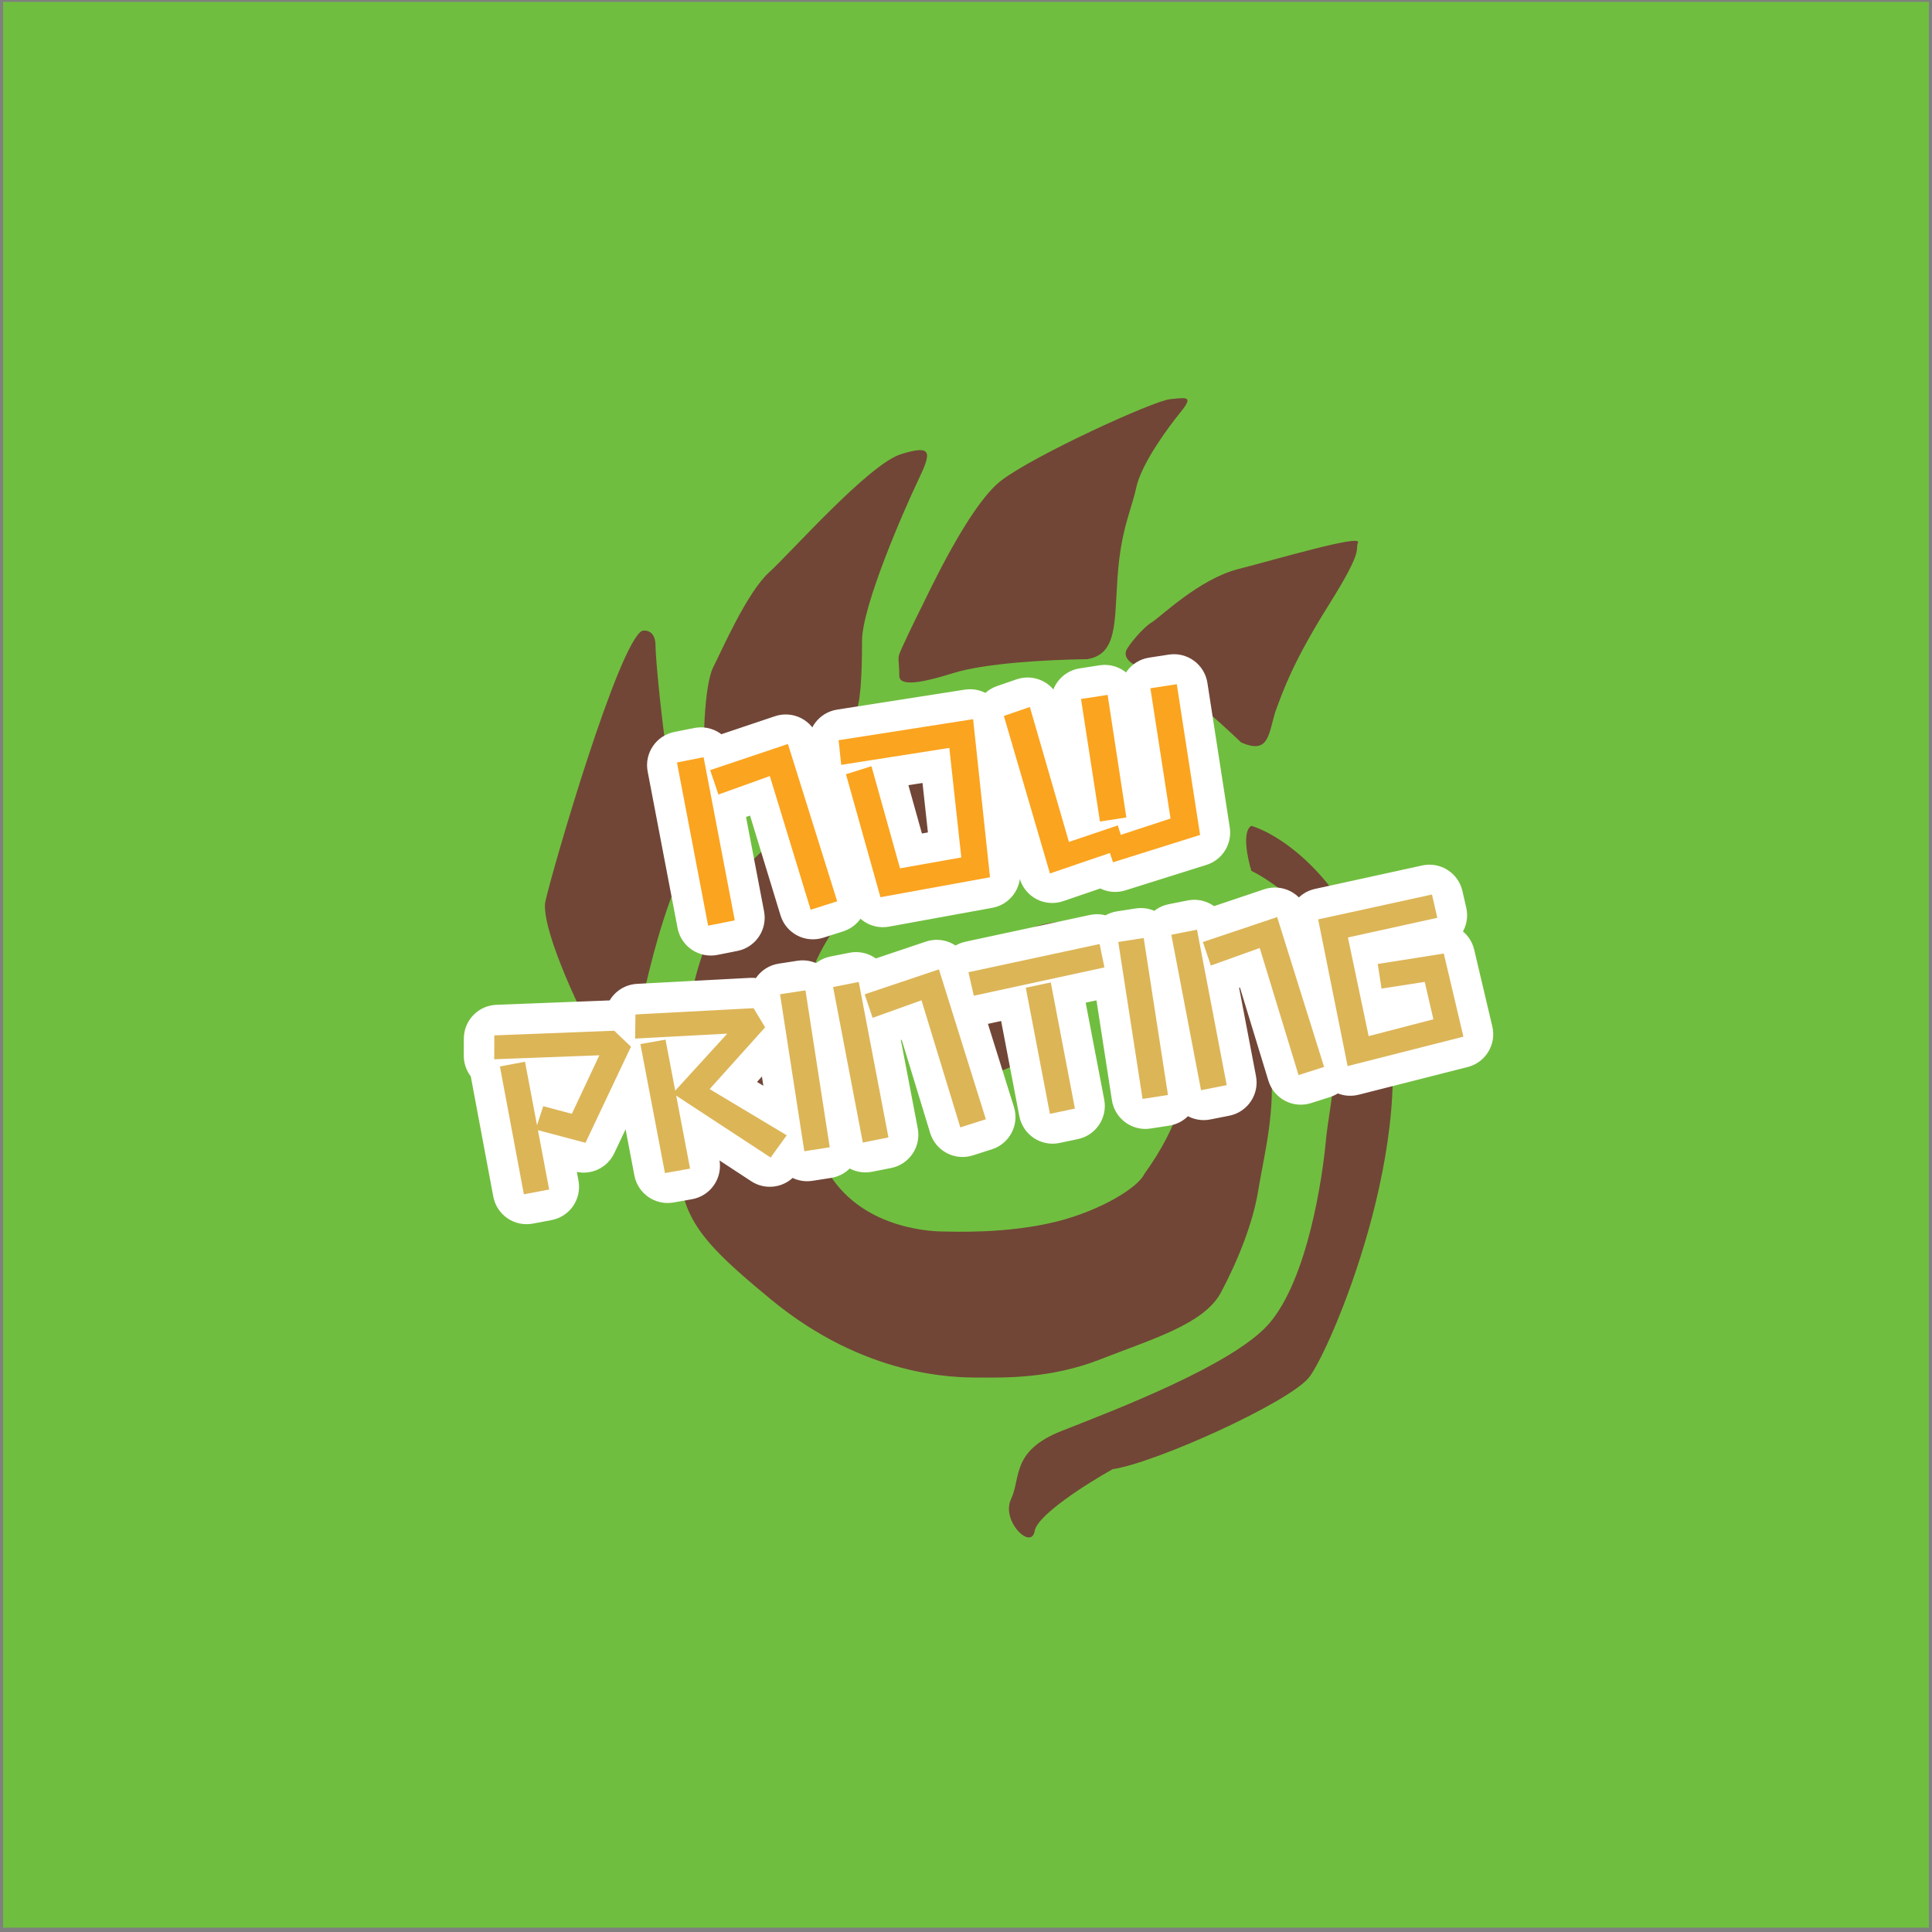 <svg width="312" height="312" viewBox="0 0 312 312" fill="none" xmlns="http://www.w3.org/2000/svg">
<rect x="0" y="0" width="312" height="312" fill="#808080" stroke="none"/>
<rect x="0.5" y="0.3" width="311" height="311" fill="#70BE3F"/>
<path d="M101.488 175.088C101.488 172.396 105.226 149.355 111.24 138.589C108.233 131.753 105.862 107.259 105.862 104.298C105.862 101.93 104.404 101.696 103.675 101.876C99.848 104.029 89.46 139.558 88.093 145.48C86.727 151.402 101.488 179.47 101.488 175.088Z" fill="#714637"/>
<path d="M121.444 127.177C124.068 124.162 133.654 117.846 138.119 115.065C138.939 113.988 139.212 109.143 139.212 103.491C139.212 97.838 146.046 82.227 148.233 77.651C150.42 73.076 150.694 71.73 145.5 73.345C140.306 74.96 127.731 89.225 124.177 92.455C120.624 95.685 116.523 105.106 115.156 107.797C113.79 110.489 113.243 120.717 114.063 127.177C114.719 132.345 116.523 132.381 117.343 131.753C117.617 131.484 118.819 130.192 121.444 127.177Z" fill="#714637"/>
<path d="M153.885 108.711C159.078 107.097 168.918 106.541 175.57 106.451C180.49 105.644 179.943 100.53 180.49 92.993C181.037 85.457 182.677 82.496 183.497 78.728C184.317 74.959 188.418 69.307 190.605 66.615C192.792 63.924 191.698 64.193 188.964 64.462C186.231 64.731 166.822 73.614 161.628 77.651C156.434 81.689 149.873 95.954 148.78 98.107C147.687 100.261 145.5 104.836 145.226 105.644C144.953 106.451 145.226 106.99 145.226 109.143C145.226 111.296 150.703 109.701 153.885 108.711Z" fill="#714637"/>
<path d="M185.684 108.335C188.746 109.197 196.801 116.41 200.446 119.909C204.82 121.794 204.82 118.833 205.913 115.064L205.946 114.975C207.306 111.223 208.966 106.648 214.661 97.569C220.402 88.417 218.761 88.956 219.308 87.61C219.855 86.264 206.187 90.302 199.899 91.917C193.612 93.531 187.325 99.722 185.958 100.53C184.591 101.337 182.131 104.298 181.857 105.105C181.584 105.913 181.857 107.259 185.684 108.335Z" fill="#714637"/>
<path d="M197.166 128.523C197.384 130.245 195.617 131.753 194.705 132.291C189.329 130.048 176.226 126.154 166.822 128.523C155.068 131.483 158.895 130.138 143.313 141.443C127.731 152.747 128.735 168.09 128.735 172.396C128.735 176.703 128.189 180.471 133.929 189.622C139.67 198.774 151.151 198.881 152.518 198.881C153.885 198.881 162.578 199.284 170.649 197.266C177.757 195.489 183.773 191.776 184.775 189.622C190.789 181.278 191.425 175.626 192.792 169.704C194.159 163.783 185.411 156.785 182.131 157.054C178.85 157.323 177.757 157.054 170.649 160.822C163.542 164.59 166.822 170.512 162.995 172.396C159.168 174.28 156.161 172.665 156.981 167.013C157.801 161.36 161.628 155.708 164.089 152.209C166.549 148.71 168.462 149.248 179.67 147.902C190.878 146.557 190.878 150.325 194.705 152.209C198.533 154.093 204 164.321 205.093 171.589C206.187 178.856 204 187.2 203.18 192.314C202.36 197.428 199.899 203.619 197.166 208.733C194.432 213.847 185.958 216.269 177.757 219.499C169.556 222.729 161.902 222.46 158.075 222.46C154.248 222.46 139.759 222.46 124.451 209.81C109.142 197.159 108.596 194.737 109.963 174.28C111.329 153.824 115.43 150.863 117.343 144.403C119.257 137.943 146.047 119.64 152.061 116.68C158.075 113.719 175.023 115.334 178.577 115.065C182.131 114.795 193.885 121.794 195.799 123.678C197.712 125.562 196.892 126.369 197.166 128.523Z" fill="#714637"/>
<path d="M223.408 160.822C218.378 142.519 207.098 134.892 202.086 133.367C200.555 134.229 201.448 138.571 202.086 140.635C205.549 142.339 213.02 147.579 215.207 154.9C217.941 164.052 214.661 178.317 214.114 184.239C213.567 190.16 211.197 206.424 205.003 213.684C199.263 220.413 179.67 227.843 171.469 231.073C163.268 234.303 164.908 238.609 163.268 242.109C161.628 245.608 166.549 250.453 167.095 247.223C167.533 244.639 175.661 239.507 179.67 237.264C186.778 236.187 208.1 226.497 211.38 222.46C214.661 218.422 229.696 183.7 223.408 160.822Z" fill="#714637"/>
<mask id="path-7-outside-1_2698_12009" maskUnits="userSpaceOnUse" x="103.083" y="104.226" width="97.715" height="51.765" fill="black">
<rect fill="white" x="103.083" y="104.226" width="97.715" height="51.765"/>
<path d="M109.962 123.569L113.191 122.928L118.02 148.205L114.791 148.846L109.962 123.569ZM124.677 124.622L116.357 127.607L115.379 124.714L126.89 120.845L134.514 145.194L131.275 146.226L124.677 124.622ZM137.286 125.398L140.358 124.427L144.952 140.854L155.841 138.922L153.789 120.155L136.332 122.89L136.026 119.999L156.665 116.772L159.278 141.223L142.576 144.266L137.286 125.398ZM175.197 113.34L178.413 112.842L181.271 131.555L178.09 132.047L175.197 113.34ZM179.573 137.058L169.921 140.356L162.786 115.967L165.946 114.876L172.254 136.667L180.161 133.993L180.644 135.512L189.641 132.563L186.401 111.607L189.582 111.115L193.192 134.457L180.09 138.571L179.573 137.058Z"/>
</mask>
<path d="M109.962 123.569L113.191 122.928L118.02 148.205L114.791 148.846L109.962 123.569ZM124.677 124.622L116.357 127.607L115.379 124.714L126.89 120.845L134.514 145.194L131.275 146.226L124.677 124.622ZM137.286 125.398L140.358 124.427L144.952 140.854L155.841 138.922L153.789 120.155L136.332 122.89L136.026 119.999L156.665 116.772L159.278 141.223L142.576 144.266L137.286 125.398ZM175.197 113.34L178.413 112.842L181.271 131.555L178.09 132.047L175.197 113.34ZM179.573 137.058L169.921 140.356L162.786 115.967L165.946 114.876L172.254 136.667L180.161 133.993L180.644 135.512L189.641 132.563L186.401 111.607L189.582 111.115L193.192 134.457L180.09 138.571L179.573 137.058Z" fill="#FBA41F"/>
<path d="M109.962 123.569L108.897 118.206C105.951 118.791 104.028 121.644 104.592 124.595L109.962 123.569ZM113.191 122.928L118.561 121.902C118.288 120.471 117.454 119.208 116.246 118.394C115.038 117.58 113.555 117.281 112.126 117.565L113.191 122.928ZM118.02 148.205L119.084 153.567C122.031 152.983 123.954 150.13 123.39 147.179L118.02 148.205ZM114.791 148.846L109.421 149.872C109.694 151.303 110.527 152.565 111.735 153.379C112.943 154.194 114.426 154.492 115.855 154.208L114.791 148.846ZM124.677 124.622L129.905 123.025C129.469 121.594 128.465 120.405 127.128 119.734C125.791 119.064 124.237 118.97 122.83 119.476L124.677 124.622ZM116.357 127.607L111.178 129.359C111.648 130.749 112.658 131.892 113.979 132.53C115.301 133.169 116.823 133.249 118.204 132.753L116.357 127.607ZM115.379 124.714L113.637 119.531C112.261 119.994 111.125 120.985 110.481 122.285C109.836 123.586 109.735 125.09 110.2 126.465L115.379 124.714ZM126.89 120.845L132.107 119.211C131.668 117.809 130.683 116.642 129.373 115.974C128.064 115.307 126.541 115.194 125.148 115.663L126.89 120.845ZM134.514 145.194L136.174 150.403C139.041 149.49 140.631 146.432 139.732 143.56L134.514 145.194ZM131.275 146.226L126.046 147.823C126.473 149.221 127.441 150.389 128.735 151.068C130.03 151.747 131.542 151.879 132.934 151.435L131.275 146.226ZM111.026 128.931L114.255 128.29L112.126 117.565L108.897 118.206L111.026 128.931ZM107.821 123.954L112.65 149.231L123.39 147.179L118.561 121.902L107.821 123.954ZM116.956 142.842L113.726 143.483L115.855 154.208L119.084 153.567L116.956 142.842ZM120.161 147.82L115.332 122.543L104.592 124.595L109.421 149.872L120.161 147.82ZM122.83 119.476L114.511 122.462L118.204 132.753L126.524 129.767L122.83 119.476ZM121.537 125.856L120.558 122.962L110.2 126.465L111.178 129.359L121.537 125.856ZM117.121 129.896L128.632 126.027L125.148 115.663L113.637 119.531L117.121 129.896ZM121.672 122.479L129.297 146.828L139.732 143.56L132.107 119.211L121.672 122.479ZM132.855 139.985L129.615 141.017L132.934 151.435L136.174 150.403L132.855 139.985ZM136.504 144.629L129.905 123.025L119.448 126.218L126.046 147.823L136.504 144.629ZM137.286 125.398L135.639 120.185C132.826 121.074 131.226 124.034 132.022 126.874L137.286 125.398ZM140.358 124.427L145.623 122.955C145.224 121.528 144.263 120.324 142.96 119.619C141.657 118.914 140.124 118.768 138.711 119.214L140.358 124.427ZM144.952 140.854L139.686 142.326C140.444 145.036 143.136 146.728 145.907 146.237L144.952 140.854ZM155.841 138.922L156.796 144.305C159.63 143.803 161.589 141.189 161.276 138.328L155.841 138.922ZM153.789 120.155L159.224 119.561C159.062 118.076 158.299 116.722 157.112 115.814C155.926 114.906 154.419 114.523 152.943 114.754L153.789 120.155ZM136.332 122.89L130.895 123.464C131.052 124.954 131.814 126.313 133.001 127.226C134.189 128.138 135.699 128.523 137.178 128.291L136.332 122.89ZM136.026 119.999L135.182 114.597C132.303 115.047 130.283 117.675 130.589 120.573L136.026 119.999ZM156.665 116.772L162.102 116.191C161.943 114.703 161.181 113.346 159.994 112.435C158.807 111.524 157.299 111.139 155.821 111.37L156.665 116.772ZM159.278 141.223L160.258 146.602C163.074 146.089 165.018 143.489 164.714 140.642L159.278 141.223ZM142.576 144.266L137.312 145.742C138.074 148.46 140.779 150.151 143.556 149.645L142.576 144.266ZM138.934 130.611L142.005 129.641L138.711 119.214L135.639 120.185L138.934 130.611ZM135.093 125.9L139.686 142.326L150.217 139.381L145.623 122.955L135.093 125.9ZM145.907 146.237L156.796 144.305L154.887 133.539L143.997 135.47L145.907 146.237ZM161.276 138.328L159.224 119.561L148.354 120.75L150.407 139.516L161.276 138.328ZM152.943 114.754L135.486 117.489L137.178 128.291L154.635 125.557L152.943 114.754ZM141.769 122.316L141.463 119.424L130.589 120.573L130.895 123.464L141.769 122.316ZM136.871 125.4L157.51 122.173L155.821 111.37L135.182 114.597L136.871 125.4ZM151.229 117.353L153.841 141.804L164.714 140.642L162.102 116.191L151.229 117.353ZM158.298 135.844L141.596 138.887L143.556 149.645L160.258 146.602L158.298 135.844ZM147.84 142.79L142.551 123.922L132.022 126.874L137.312 145.742L147.84 142.79ZM175.197 113.34L174.362 107.937C171.378 108.398 169.333 111.191 169.794 114.175L175.197 113.34ZM178.413 112.842L183.818 112.017C183.599 110.582 182.818 109.293 181.647 108.434C180.476 107.575 179.012 107.218 177.578 107.439L178.413 112.842ZM181.271 131.555L182.107 136.958C185.087 136.498 187.131 133.711 186.676 130.73L181.271 131.555ZM178.09 132.047L172.687 132.883C173.148 135.867 175.941 137.912 178.925 137.45L178.09 132.047ZM179.573 137.058L184.746 135.29C183.77 132.433 180.662 130.908 177.805 131.885L179.573 137.058ZM169.921 140.356L164.674 141.891C165.093 143.324 166.079 144.523 167.404 145.21C168.729 145.897 170.277 146.012 171.689 145.53L169.921 140.356ZM162.786 115.967L161.003 110.799C158.244 111.751 156.72 114.701 157.539 117.502L162.786 115.967ZM165.946 114.876L171.198 113.356C170.781 111.917 169.792 110.712 168.463 110.023C167.133 109.333 165.578 109.22 164.162 109.708L165.946 114.876ZM172.254 136.667L167.003 138.188C167.417 139.621 168.4 140.822 169.723 141.513C171.045 142.204 172.592 142.324 174.006 141.846L172.254 136.667ZM180.161 133.993L185.372 132.337C184.927 130.938 183.939 129.777 182.63 129.115C181.32 128.452 179.8 128.344 178.409 128.814L180.161 133.993ZM180.644 135.512L175.433 137.168C175.875 138.558 176.854 139.714 178.152 140.378C179.451 141.043 180.961 141.161 182.347 140.707L180.644 135.512ZM189.641 132.563L191.344 137.758C193.887 136.924 195.453 134.372 195.044 131.727L189.641 132.563ZM186.401 111.607L185.566 106.204C182.582 106.666 180.537 109.459 180.998 112.443L186.401 111.607ZM189.582 111.115L194.985 110.28C194.524 107.296 191.731 105.251 188.747 105.712L189.582 111.115ZM193.192 134.457L194.83 139.673C197.408 138.863 199.008 136.291 198.595 133.621L193.192 134.457ZM180.09 138.571L174.917 140.34C175.876 143.146 178.899 144.676 181.728 143.788L180.09 138.571ZM176.033 118.743L179.249 118.246L177.578 107.439L174.362 107.937L176.033 118.743ZM173.009 113.668L175.867 132.381L186.676 130.73L183.818 112.017L173.009 113.668ZM180.436 126.152L177.255 126.644L178.925 137.45L182.107 136.958L180.436 126.152ZM183.493 131.212L180.6 112.504L169.794 114.175L172.687 132.883L183.493 131.212ZM177.805 131.885L168.153 135.183L171.689 145.53L181.341 142.232L177.805 131.885ZM175.169 138.821L168.034 114.432L157.539 117.502L164.674 141.891L175.169 138.821ZM164.57 121.135L167.73 120.045L164.162 109.708L161.003 110.799L164.57 121.135ZM160.694 116.397L167.003 138.188L177.506 135.147L171.198 113.356L160.694 116.397ZM174.006 141.846L181.913 139.172L178.409 128.814L170.503 131.488L174.006 141.846ZM174.951 135.649L175.433 137.168L185.854 133.856L185.372 132.337L174.951 135.649ZM182.347 140.707L191.344 137.758L187.938 127.367L178.941 130.316L182.347 140.707ZM195.044 131.727L191.804 110.772L180.998 112.443L184.238 133.398L195.044 131.727ZM187.237 117.01L190.418 116.518L188.747 105.712L185.566 106.204L187.237 117.01ZM184.179 111.951L187.789 135.292L198.595 133.621L194.985 110.28L184.179 111.951ZM191.553 129.241L178.452 133.355L181.728 143.788L194.83 139.673L191.553 129.241ZM185.264 136.803L184.746 135.29L174.4 138.826L174.917 140.34L185.264 136.803Z" fill="white" mask="url(#path-7-outside-1_2698_12009)"/>
<mask id="path-9-outside-2_2698_12009" maskUnits="userSpaceOnUse" x="73.537" y="137.576" width="169.704" height="61.932" fill="black">
<rect fill="white" x="73.537" y="137.576" width="169.704" height="61.932"/>
<path d="M88.087 179.3L92.652 180.513L97.668 169.839L80.362 170.495L80.373 167.732L98.981 167.01L101.232 169.153L94.253 183.901L87.197 182.03L88.087 179.3ZM81.371 172.662L84.348 172.1L88.046 191.662L85.036 192.229L81.371 172.662ZM118.75 166.31L103.122 167.144L103.16 164.343L121.394 163.376L122.886 165.838L113.751 176.005L126.256 183.498L124.315 186.189L109.479 176.463L118.75 166.31ZM104.057 169.053L107.039 168.524L110.801 188.278L107.819 188.807L104.057 169.053ZM126.593 161.023L129.619 160.555L133.371 184.822L130.346 185.29L126.593 161.023ZM135.177 159.83L138.247 159.221L142.839 183.257L139.769 183.866L135.177 159.83ZM149.169 160.831L141.259 163.671L140.328 160.919L151.274 157.24L158.524 180.394L155.443 181.375L149.169 160.831ZM157.051 157.424L177.156 153.103L177.71 155.812L157.675 160.156L157.051 157.424ZM166.294 159.934L169.261 159.307L172.951 178.601L169.984 179.228L166.294 159.934ZM181.215 152.577L184.24 152.109L187.993 176.376L184.967 176.844L181.215 152.577ZM189.798 151.384L192.869 150.775L197.461 174.811L194.39 175.42L189.798 151.384ZM203.791 152.385L195.88 155.225L194.95 152.473L205.895 148.794L213.146 171.948L210.065 172.929L203.791 152.385ZM213.512 148.896L230.837 145.106L231.457 147.804L217.032 150.978L220.607 168L232.13 165.006L230.501 157.952L223.562 159.025L223.115 156.131L232.744 154.608L235.673 167.017L218.05 171.493L213.512 148.896Z"/>
</mask>
<path d="M88.087 179.3L92.652 180.513L97.668 169.839L80.362 170.495L80.373 167.732L98.981 167.01L101.232 169.153L94.253 183.901L87.197 182.03L88.087 179.3ZM81.371 172.662L84.348 172.1L88.046 191.662L85.036 192.229L81.371 172.662ZM118.75 166.31L103.122 167.144L103.16 164.343L121.394 163.376L122.886 165.838L113.751 176.005L126.256 183.498L124.315 186.189L109.479 176.463L118.75 166.31ZM104.057 169.053L107.039 168.524L110.801 188.278L107.819 188.807L104.057 169.053ZM126.593 161.023L129.619 160.555L133.371 184.822L130.346 185.29L126.593 161.023ZM135.177 159.83L138.247 159.221L142.839 183.257L139.769 183.866L135.177 159.83ZM149.169 160.831L141.259 163.671L140.328 160.919L151.274 157.24L158.524 180.394L155.443 181.375L149.169 160.831ZM157.051 157.424L177.156 153.103L177.71 155.812L157.675 160.156L157.051 157.424ZM166.294 159.934L169.261 159.307L172.951 178.601L169.984 179.228L166.294 159.934ZM181.215 152.577L184.24 152.109L187.993 176.376L184.967 176.844L181.215 152.577ZM189.798 151.384L192.869 150.775L197.461 174.811L194.39 175.42L189.798 151.384ZM203.791 152.385L195.88 155.225L194.95 152.473L205.895 148.794L213.146 171.948L210.065 172.929L203.791 152.385ZM213.512 148.896L230.837 145.106L231.457 147.804L217.032 150.978L220.607 168L232.13 165.006L230.501 157.952L223.562 159.025L223.115 156.131L232.744 154.608L235.673 167.017L218.05 171.493L213.512 148.896Z" fill="#DCB557"/>
<path d="M88.087 179.3L89.492 174.016C86.688 173.27 83.79 174.845 82.89 177.604L88.087 179.3ZM92.652 180.513L91.247 185.797C93.802 186.476 96.476 185.23 97.6 182.838L92.652 180.513ZM97.668 169.839L102.616 172.164C103.427 170.437 103.28 168.412 102.227 166.821C101.174 165.23 99.367 164.303 97.461 164.375L97.668 169.839ZM80.362 170.495L74.895 170.474C74.89 171.963 75.492 173.391 76.563 174.426C77.634 175.461 79.081 176.014 80.57 175.958L80.362 170.495ZM80.373 167.732L80.161 162.269C77.234 162.383 74.917 164.782 74.906 167.711L80.373 167.732ZM98.981 167.01L102.752 163.051C101.682 162.032 100.245 161.489 98.769 161.546L98.981 167.01ZM101.232 169.153L106.174 171.491C107.182 169.359 106.71 166.821 105.002 165.194L101.232 169.153ZM94.253 183.901L92.852 189.186C95.4 189.862 98.068 188.623 99.195 186.24L94.253 183.901ZM87.197 182.03L81.999 180.334C81.533 181.763 81.675 183.321 82.393 184.642C83.112 185.962 84.342 186.929 85.795 187.314L87.197 182.03ZM81.371 172.662L80.358 167.289C77.393 167.848 75.442 170.703 75.997 173.668L81.371 172.662ZM84.348 172.1L89.72 171.085C89.159 168.119 86.301 166.169 83.335 166.728L84.348 172.1ZM88.046 191.662L89.057 197.035C90.483 196.767 91.744 195.943 92.562 194.745C93.38 193.546 93.688 192.072 93.418 190.647L88.046 191.662ZM85.036 192.229L79.662 193.235C79.93 194.661 80.753 195.923 81.95 196.742C83.148 197.561 84.622 197.87 86.047 197.602L85.036 192.229ZM86.683 184.583L91.247 185.797L94.056 175.229L89.492 174.016L86.683 184.583ZM97.6 182.838L102.616 172.164L92.719 167.514L87.704 178.188L97.6 182.838ZM97.461 164.375L80.156 165.031L80.57 175.958L97.875 175.302L97.461 164.375ZM85.83 170.515L85.84 167.753L74.906 167.711L74.895 170.474L85.83 170.515ZM80.585 173.195L99.193 172.473L98.769 161.546L80.161 162.269L80.585 173.195ZM95.21 170.969L97.461 173.112L105.002 165.194L102.752 163.051L95.21 170.969ZM96.29 166.815L89.311 181.563L99.195 186.24L106.174 171.491L96.29 166.815ZM95.655 178.617L88.598 176.745L85.795 187.314L92.852 189.186L95.655 178.617ZM92.394 183.726L93.285 180.996L82.89 177.604L81.999 180.334L92.394 183.726ZM82.384 178.034L85.361 177.473L83.335 166.728L80.358 167.289L82.384 178.034ZM78.976 173.116L82.674 192.678L93.418 190.647L89.72 171.085L78.976 173.116ZM87.035 186.289L84.025 186.856L86.047 197.602L89.057 197.035L87.035 186.289ZM90.41 191.222L86.745 171.655L75.997 173.668L79.662 193.235L90.41 191.222ZM118.75 166.31L122.787 169.996C124.284 168.357 124.641 165.976 123.692 163.971C122.742 161.965 120.675 160.732 118.459 160.85L118.75 166.31ZM103.122 167.144L97.655 167.069C97.635 168.582 98.242 170.037 99.334 171.085C100.425 172.134 101.902 172.684 103.414 172.603L103.122 167.144ZM103.16 164.343L102.871 158.884C99.997 159.036 97.733 161.391 97.694 164.268L103.16 164.343ZM121.394 163.376L126.07 160.543C125.026 158.819 123.117 157.809 121.104 157.916L121.394 163.376ZM122.886 165.838L126.952 169.492C128.562 167.701 128.81 165.066 127.562 163.006L122.886 165.838ZM113.751 176.005L109.684 172.351C108.593 173.565 108.102 175.204 108.345 176.819C108.588 178.433 109.54 179.855 110.941 180.694L113.751 176.005ZM126.256 183.498L130.69 186.697C131.586 185.455 131.92 183.895 131.611 182.396C131.302 180.896 130.379 179.595 129.066 178.808L126.256 183.498ZM124.315 186.189L121.318 190.761C123.764 192.364 127.039 191.759 128.749 189.387L124.315 186.189ZM109.479 176.463L105.441 172.777C104.361 173.96 103.854 175.557 104.054 177.146C104.255 178.736 105.142 180.157 106.482 181.036L109.479 176.463ZM104.057 169.053L103.103 163.669C101.663 163.925 100.386 164.746 99.556 165.949C98.726 167.153 98.413 168.639 98.686 170.076L104.057 169.053ZM107.039 168.524L112.41 167.502C111.85 164.562 109.031 162.619 106.085 163.141L107.039 168.524ZM110.801 188.278L111.755 193.662C113.194 193.407 114.472 192.586 115.302 191.382C116.132 190.178 116.445 188.692 116.172 187.256L110.801 188.278ZM107.819 188.807L102.448 189.83C103.008 192.769 105.826 194.712 108.773 194.19L107.819 188.807ZM118.459 160.85L102.831 161.684L103.414 172.603L119.041 171.769L118.459 160.85ZM108.589 167.218L108.627 164.418L97.694 164.268L97.655 167.069L108.589 167.218ZM103.45 169.803L121.684 168.835L121.104 157.916L102.871 158.884L103.45 169.803ZM116.718 166.208L118.209 168.671L127.562 163.006L126.07 160.543L116.718 166.208ZM118.819 162.184L109.684 172.351L117.818 179.659L126.952 169.492L118.819 162.184ZM110.941 180.694L123.446 188.188L129.066 178.808L116.561 171.315L110.941 180.694ZM121.822 180.3L119.881 182.99L128.749 189.387L130.69 186.697L121.822 180.3ZM127.313 181.616L112.476 171.891L106.482 181.036L121.318 190.761L127.313 181.616ZM113.516 180.15L122.787 169.996L114.713 162.623L105.441 172.777L113.516 180.15ZM105.011 174.436L107.993 173.908L106.085 163.141L103.103 163.669L105.011 174.436ZM101.668 169.547L105.43 189.301L116.172 187.256L112.41 167.502L101.668 169.547ZM109.847 182.895L106.865 183.423L108.773 194.19L111.755 193.662L109.847 182.895ZM113.189 187.784L109.428 168.03L98.686 170.076L102.448 189.83L113.189 187.784ZM126.593 161.023L125.758 155.62C122.774 156.081 120.729 158.874 121.19 161.858L126.593 161.023ZM129.619 160.555L135.022 159.72C134.56 156.736 131.767 154.691 128.783 155.152L129.619 160.555ZM133.371 184.822L134.206 190.225C137.19 189.764 139.235 186.971 138.774 183.987L133.371 184.822ZM130.346 185.29L124.943 186.125C125.404 189.109 128.197 191.154 131.181 190.693L130.346 185.29ZM127.429 166.426L130.454 165.958L128.783 155.152L125.758 155.62L127.429 166.426ZM124.215 161.391L127.968 185.658L138.774 183.987L135.022 159.72L124.215 161.391ZM132.535 179.419L129.51 179.887L131.181 190.693L134.206 190.225L132.535 179.419ZM135.749 184.454L131.996 160.187L121.19 161.858L124.943 186.125L135.749 184.454ZM135.177 159.83L134.112 154.468C131.166 155.052 129.243 157.905 129.807 160.856L135.177 159.83ZM138.247 159.221L143.617 158.195C143.344 156.764 142.511 155.501 141.303 154.687C140.095 153.873 138.612 153.574 137.183 153.858L138.247 159.221ZM142.839 183.257L143.904 188.62C146.851 188.035 148.773 185.182 148.21 182.231L142.839 183.257ZM139.769 183.866L134.399 184.892C134.672 186.323 135.505 187.586 136.713 188.4C137.921 189.214 139.404 189.513 140.833 189.229L139.769 183.866ZM149.169 160.831L154.398 159.235C153.961 157.804 152.957 156.615 151.62 155.944C150.283 155.274 148.73 155.18 147.322 155.686L149.169 160.831ZM141.259 163.671L136.079 165.422C136.549 166.812 137.559 167.955 138.88 168.594C140.202 169.232 141.724 169.312 143.105 168.817L141.259 163.671ZM140.328 160.919L138.586 155.737C137.21 156.199 136.074 157.19 135.43 158.491C134.785 159.792 134.684 161.295 135.149 162.671L140.328 160.919ZM151.274 157.24L156.491 155.606C156.052 154.204 155.067 153.037 153.757 152.37C152.448 151.702 150.925 151.59 149.532 152.058L151.274 157.24ZM158.524 180.394L160.183 185.603C163.05 184.69 164.64 181.632 163.741 178.76L158.524 180.394ZM155.443 181.375L150.215 182.972C150.641 184.37 151.61 185.539 152.904 186.217C154.198 186.896 155.711 187.028 157.103 186.585L155.443 181.375ZM136.241 165.193L139.312 164.583L137.183 153.858L134.112 154.468L136.241 165.193ZM132.877 160.247L137.469 184.283L148.21 182.231L143.617 158.195L132.877 160.247ZM141.775 177.894L138.704 178.504L140.833 189.229L143.904 188.62L141.775 177.894ZM145.139 182.84L140.547 158.804L129.807 160.856L134.399 184.892L145.139 182.84ZM147.322 155.686L139.412 158.525L143.105 168.817L151.016 165.977L147.322 155.686ZM146.438 161.919L145.507 159.168L135.149 162.671L136.079 165.422L146.438 161.919ZM142.07 166.102L153.016 162.423L149.532 152.058L138.586 155.737L142.07 166.102ZM146.056 158.874L153.306 182.028L163.741 178.76L156.491 155.606L146.056 158.874ZM156.864 175.185L153.784 176.166L157.103 186.585L160.183 185.603L156.864 175.185ZM160.672 179.778L154.398 159.235L143.94 162.428L150.215 182.972L160.672 179.778ZM157.051 157.424L155.902 152.079C154.473 152.386 153.226 153.253 152.44 154.487C151.654 155.72 151.395 157.217 151.721 158.643L157.051 157.424ZM177.156 153.103L182.513 152.009C182.221 150.579 181.369 149.325 180.147 148.526C178.925 147.728 177.435 147.451 176.008 147.758L177.156 153.103ZM177.71 155.812L178.868 161.155C181.794 160.521 183.666 157.651 183.066 154.718L177.71 155.812ZM157.675 160.156L152.346 161.374C153.013 164.294 155.906 166.134 158.834 165.499L157.675 160.156ZM166.294 159.934L165.163 154.585C162.249 155.201 160.365 158.036 160.924 160.961L166.294 159.934ZM169.261 159.307L174.631 158.28C174.355 156.838 173.511 155.567 172.288 154.754C171.065 153.941 169.567 153.654 168.13 153.958L169.261 159.307ZM172.951 178.601L174.082 183.95C176.996 183.334 178.881 180.499 178.321 177.574L172.951 178.601ZM169.984 179.228L164.614 180.255C164.89 181.697 165.735 182.968 166.957 183.781C168.18 184.594 169.678 184.881 171.115 184.577L169.984 179.228ZM158.2 162.769L178.305 158.449L176.008 147.758L155.902 152.079L158.2 162.769ZM171.8 154.198L172.353 156.907L183.066 154.718L182.513 152.009L171.8 154.198ZM176.551 150.469L156.517 154.813L158.834 165.499L178.868 161.155L176.551 150.469ZM163.005 158.938L162.381 156.206L151.721 158.643L152.346 161.374L163.005 158.938ZM167.425 165.283L170.391 164.656L168.13 153.958L165.163 154.585L167.425 165.283ZM163.891 160.334L167.581 179.628L178.321 177.574L174.631 158.28L163.891 160.334ZM171.821 173.252L168.854 173.879L171.115 184.577L174.082 183.95L171.821 173.252ZM175.354 178.201L171.664 158.907L160.924 160.961L164.614 180.255L175.354 178.201ZM181.215 152.577L180.38 147.174C177.396 147.635 175.351 150.428 175.812 153.412L181.215 152.577ZM184.24 152.109L189.643 151.273C189.182 148.289 186.389 146.244 183.405 146.706L184.24 152.109ZM187.993 176.376L188.828 181.779C191.812 181.318 193.857 178.525 193.396 175.54L187.993 176.376ZM184.967 176.844L179.564 177.679C180.026 180.663 182.819 182.708 185.803 182.247L184.967 176.844ZM182.051 157.98L185.076 157.512L183.405 146.706L180.38 147.174L182.051 157.98ZM178.837 152.944L182.59 177.211L193.396 175.54L189.643 151.273L178.837 152.944ZM187.157 170.973L184.132 171.441L185.803 182.247L188.828 181.779L187.157 170.973ZM190.371 176.008L186.618 151.741L175.812 153.412L179.564 177.679L190.371 176.008ZM189.798 151.384L188.734 146.021C185.787 146.606 183.864 149.459 184.428 152.41L189.798 151.384ZM192.869 150.775L198.239 149.749C197.966 148.318 197.133 147.055 195.925 146.241C194.716 145.427 193.233 145.128 191.805 145.412L192.869 150.775ZM197.461 174.811L198.525 180.174C201.472 179.589 203.395 176.736 202.831 173.785L197.461 174.811ZM194.39 175.42L189.02 176.446C189.294 177.877 190.127 179.14 191.335 179.954C192.543 180.768 194.026 181.067 195.455 180.783L194.39 175.42ZM203.791 152.385L209.02 150.788C208.583 149.358 207.579 148.169 206.242 147.498C204.905 146.828 203.352 146.734 201.944 147.239L203.791 152.385ZM195.88 155.225L190.701 156.976C191.171 158.366 192.18 159.509 193.502 160.147C194.823 160.786 196.346 160.866 197.727 160.37L195.88 155.225ZM194.95 152.473L193.208 147.291C191.832 147.753 190.696 148.744 190.051 150.045C189.406 151.345 189.305 152.849 189.771 154.224L194.95 152.473ZM205.895 148.794L211.113 147.16C210.674 145.758 209.688 144.591 208.379 143.923C207.07 143.256 205.547 143.143 204.154 143.612L205.895 148.794ZM213.146 171.948L214.805 177.157C217.672 176.244 219.262 173.186 218.363 170.314L213.146 171.948ZM210.065 172.929L204.836 174.526C205.263 175.924 206.232 177.092 207.526 177.771C208.82 178.45 210.332 178.582 211.725 178.139L210.065 172.929ZM190.863 156.747L193.933 156.137L191.805 145.412L188.734 146.021L190.863 156.747ZM187.499 151.801L192.091 175.837L202.831 173.785L198.239 149.749L187.499 151.801ZM196.397 169.448L193.326 170.058L195.455 180.783L198.525 180.174L196.397 169.448ZM199.761 174.394L195.169 150.358L184.428 152.41L189.02 176.446L199.761 174.394ZM201.944 147.239L194.033 150.079L197.727 160.37L205.638 157.531L201.944 147.239ZM201.059 153.473L200.129 150.722L189.771 154.224L190.701 156.976L201.059 153.473ZM196.692 157.655L207.637 153.976L204.154 143.612L193.208 147.291L196.692 157.655ZM200.678 150.428L207.928 173.582L218.363 170.314L211.113 147.16L200.678 150.428ZM211.486 166.739L208.406 167.72L211.725 178.139L214.805 177.157L211.486 166.739ZM215.294 171.332L209.02 150.788L198.562 153.982L204.836 174.526L215.294 171.332ZM213.512 148.896L212.343 143.555C209.429 144.192 207.564 147.048 208.152 149.972L213.512 148.896ZM230.837 145.106L236.166 143.883C235.496 140.961 232.597 139.124 229.669 139.765L230.837 145.106ZM231.457 147.804L232.631 153.144C234.056 152.831 235.296 151.961 236.076 150.729C236.856 149.496 237.112 148.003 236.785 146.581L231.457 147.804ZM217.032 150.978L215.858 145.638C212.928 146.282 211.065 149.166 211.682 152.101L217.032 150.978ZM220.607 168L215.256 169.123C215.564 170.586 216.456 171.859 217.727 172.647C218.998 173.434 220.535 173.667 221.982 173.291L220.607 168ZM232.13 165.006L233.505 170.297C236.371 169.553 238.124 166.661 237.457 163.775L232.13 165.006ZM230.501 157.952L235.828 156.721C235.183 153.931 232.495 152.111 229.665 152.549L230.501 157.952ZM223.562 159.025L218.159 159.86C218.621 162.844 221.414 164.889 224.398 164.428L223.562 159.025ZM223.115 156.131L222.261 150.731C219.286 151.201 217.252 153.99 217.712 156.966L223.115 156.131ZM232.744 154.608L238.065 153.352C237.408 150.568 234.716 148.761 231.89 149.208L232.744 154.608ZM235.673 167.017L237.019 172.316C239.911 171.581 241.68 168.664 240.994 165.761L235.673 167.017ZM218.05 171.493L212.689 172.569C212.984 174.038 213.869 175.321 215.136 176.119C216.404 176.917 217.944 177.16 219.395 176.792L218.05 171.493ZM214.68 154.237L232.006 150.447L229.669 139.765L212.343 143.555L214.68 154.237ZM225.509 146.329L226.128 149.027L236.785 146.581L236.166 143.883L225.509 146.329ZM230.282 142.465L215.858 145.638L218.207 156.317L232.631 153.144L230.282 142.465ZM211.682 152.101L215.256 169.123L225.958 166.876L222.383 149.854L211.682 152.101ZM221.982 173.291L233.505 170.297L230.755 159.714L219.232 162.708L221.982 173.291ZM237.457 163.775L235.828 156.721L225.174 159.182L226.803 166.236L237.457 163.775ZM229.665 152.549L222.727 153.621L224.398 164.428L231.336 163.355L229.665 152.549ZM228.965 158.189L228.518 155.295L217.712 156.966L218.159 159.86L228.965 158.189ZM223.969 161.531L233.598 160.008L231.89 149.208L222.261 150.731L223.969 161.531ZM227.423 155.864L230.352 168.273L240.994 165.761L238.065 153.352L227.423 155.864ZM234.327 161.718L216.704 166.194L219.395 176.792L237.019 172.316L234.327 161.718ZM223.41 170.416L218.872 147.819L208.152 149.972L212.689 172.569L223.41 170.416Z" fill="white" mask="url(#path-9-outside-2_2698_12009)"/>
<mask id="path-11-outside-3_2698_12009" maskUnits="userSpaceOnUse" x="108.788" y="109.932" width="86.304" height="40.355" fill="black">
<rect fill="white" x="108.788" y="109.932" width="86.304" height="40.355"/>
<path d="M109.962 123.569L113.191 122.928L118.02 148.205L114.791 148.846L109.962 123.569ZM124.677 124.622L116.357 127.607L115.379 124.714L126.89 120.845L134.514 145.194L131.275 146.226L124.677 124.622ZM137.286 125.398L140.358 124.427L144.952 140.854L155.841 138.922L153.789 120.155L136.332 122.89L136.026 119.999L156.665 116.772L159.278 141.223L142.576 144.266L137.286 125.398ZM175.197 113.34L178.413 112.842L181.271 131.555L178.09 132.047L175.197 113.34ZM179.573 137.058L169.921 140.356L162.786 115.967L165.946 114.876L172.254 136.667L180.161 133.993L180.644 135.512L189.641 132.563L186.401 111.607L189.582 111.115L193.192 134.457L180.09 138.571L179.573 137.058Z"/>
</mask>
<path d="M109.962 123.569L113.191 122.928L118.02 148.205L114.791 148.846L109.962 123.569ZM124.677 124.622L116.357 127.607L115.379 124.714L126.89 120.845L134.514 145.194L131.275 146.226L124.677 124.622ZM137.286 125.398L140.358 124.427L144.952 140.854L155.841 138.922L153.789 120.155L136.332 122.89L136.026 119.999L156.665 116.772L159.278 141.223L142.576 144.266L137.286 125.398ZM175.197 113.34L178.413 112.842L181.271 131.555L178.09 132.047L175.197 113.34ZM179.573 137.058L169.921 140.356L162.786 115.967L165.946 114.876L172.254 136.667L180.161 133.993L180.644 135.512L189.641 132.563L186.401 111.607L189.582 111.115L193.192 134.457L180.09 138.571L179.573 137.058Z" fill="#FBA41F"/>
<path d="M109.962 123.569L109.855 123.032L109.323 123.138L109.425 123.671L109.962 123.569ZM113.191 122.928L113.728 122.825L113.624 122.284L113.084 122.391L113.191 122.928ZM118.02 148.205L118.126 148.741L118.659 148.635L118.557 148.102L118.02 148.205ZM114.791 148.846L114.254 148.948L114.357 149.489L114.897 149.382L114.791 148.846ZM124.677 124.622L125.199 124.462L125.032 123.913L124.492 124.107L124.677 124.622ZM116.357 127.607L115.84 127.783L116.018 128.31L116.542 128.122L116.357 127.607ZM115.379 124.714L115.205 124.196L114.686 124.37L114.861 124.889L115.379 124.714ZM126.89 120.845L127.411 120.682L127.245 120.149L126.716 120.327L126.89 120.845ZM134.514 145.194L134.68 145.715L135.198 145.55L135.036 145.031L134.514 145.194ZM131.275 146.226L130.752 146.386L130.913 146.915L131.441 146.747L131.275 146.226ZM110.068 124.105L113.297 123.464L113.084 122.391L109.855 123.032L110.068 124.105ZM112.654 123.03L117.483 148.307L118.557 148.102L113.728 122.825L112.654 123.03ZM117.914 147.668L114.684 148.309L114.897 149.382L118.126 148.741L117.914 147.668ZM115.328 148.743L110.499 123.466L109.425 123.671L114.254 148.948L115.328 148.743ZM124.492 124.107L116.173 127.093L116.542 128.122L124.861 125.136L124.492 124.107ZM116.875 127.432L115.897 124.539L114.861 124.889L115.84 127.783L116.875 127.432ZM115.553 125.232L127.064 121.363L126.716 120.327L115.205 124.196L115.553 125.232ZM126.368 121.008L133.992 145.357L135.036 145.031L127.411 120.682L126.368 121.008ZM134.348 144.673L131.109 145.705L131.441 146.747L134.68 145.715L134.348 144.673ZM131.798 146.066L125.199 124.462L124.154 124.781L130.752 146.386L131.798 146.066ZM137.286 125.398L137.122 124.877L136.617 125.036L136.76 125.546L137.286 125.398ZM140.358 124.427L140.885 124.28L140.732 123.736L140.193 123.906L140.358 124.427ZM144.952 140.854L144.425 141.001L144.559 141.479L145.047 141.392L144.952 140.854ZM155.841 138.922L155.937 139.46L156.441 139.371L156.385 138.863L155.841 138.922ZM153.789 120.155L154.333 120.096L154.271 119.526L153.705 119.615L153.789 120.155ZM136.332 122.89L135.788 122.948L135.849 123.519L136.417 123.43L136.332 122.89ZM136.026 119.999L135.942 119.458L135.428 119.539L135.483 120.056L136.026 119.999ZM156.665 116.772L157.209 116.714L157.148 116.143L156.581 116.232L156.665 116.772ZM159.278 141.223L159.376 141.761L159.875 141.67L159.821 141.165L159.278 141.223ZM142.576 144.266L142.05 144.414L142.184 144.893L142.674 144.804L142.576 144.266ZM137.451 125.919L140.523 124.949L140.193 123.906L137.122 124.877L137.451 125.919ZM139.832 124.575L144.425 141.001L145.478 140.706L140.885 124.28L139.832 124.575ZM145.047 141.392L155.937 139.46L155.746 138.384L144.856 140.315L145.047 141.392ZM156.385 138.863L154.333 120.096L153.246 120.215L155.298 138.981L156.385 138.863ZM153.705 119.615L136.247 122.35L136.417 123.43L153.874 120.695L153.705 119.615ZM136.876 122.833L136.57 119.941L135.483 120.056L135.788 122.948L136.876 122.833ZM136.111 120.539L156.75 117.312L156.581 116.232L135.942 119.458L136.111 120.539ZM156.122 116.83L158.734 141.281L159.821 141.165L157.209 116.714L156.122 116.83ZM159.18 140.685L142.478 143.728L142.674 144.804L159.376 141.761L159.18 140.685ZM143.102 144.118L137.813 125.25L136.76 125.546L142.05 144.414L143.102 144.118ZM175.197 113.34L175.114 112.799L174.573 112.883L174.657 113.423L175.197 113.34ZM178.413 112.842L178.954 112.76L178.871 112.218L178.33 112.302L178.413 112.842ZM181.271 131.555L181.355 132.096L181.894 132.012L181.812 131.473L181.271 131.555ZM178.09 132.047L177.55 132.131L177.633 132.671L178.174 132.588L178.09 132.047ZM179.573 137.058L180.09 136.881L179.913 136.364L179.396 136.541L179.573 137.058ZM169.921 140.356L169.397 140.51L169.557 141.059L170.098 140.874L169.921 140.356ZM162.786 115.967L162.608 115.45L162.115 115.62L162.262 116.12L162.786 115.967ZM165.946 114.876L166.471 114.724L166.311 114.172L165.768 114.36L165.946 114.876ZM172.254 136.667L171.729 136.819L171.888 137.368L172.429 137.185L172.254 136.667ZM180.161 133.993L180.682 133.827L180.514 133.297L179.986 133.475L180.161 133.993ZM180.644 135.512L180.123 135.677L180.29 136.203L180.814 136.031L180.644 135.512ZM189.641 132.563L189.812 133.082L190.253 132.938L190.182 132.479L189.641 132.563ZM186.401 111.607L186.317 111.067L185.777 111.151L185.861 111.691L186.401 111.607ZM189.582 111.115L190.123 111.032L190.039 110.491L189.499 110.575L189.582 111.115ZM193.192 134.457L193.355 134.978L193.804 134.837L193.732 134.373L193.192 134.457ZM180.09 138.571L179.573 138.748L179.745 139.253L180.254 139.093L180.09 138.571ZM175.281 113.88L178.497 113.383L178.33 112.302L175.114 112.799L175.281 113.88ZM177.873 112.925L180.731 131.638L181.812 131.473L178.954 112.76L177.873 112.925ZM181.188 131.015L178.006 131.507L178.174 132.588L181.355 132.096L181.188 131.015ZM178.63 131.964L175.738 113.256L174.657 113.423L177.55 132.131L178.63 131.964ZM179.396 136.541L169.744 139.839L170.098 140.874L179.75 137.575L179.396 136.541ZM170.446 140.203L163.311 115.813L162.262 116.12L169.397 140.51L170.446 140.203ZM162.965 116.484L166.124 115.393L165.768 114.36L162.608 115.45L162.965 116.484ZM165.421 115.028L171.729 136.819L172.779 136.515L166.471 114.724L165.421 115.028ZM172.429 137.185L180.336 134.511L179.986 133.475L172.079 136.149L172.429 137.185ZM179.64 134.159L180.123 135.677L181.165 135.346L180.682 133.827L179.64 134.159ZM180.814 136.031L189.812 133.082L189.471 132.043L180.474 134.992L180.814 136.031ZM190.182 132.479L186.941 111.524L185.861 111.691L189.101 132.646L190.182 132.479ZM186.485 112.148L189.666 111.656L189.499 110.575L186.317 111.067L186.485 112.148ZM189.042 111.199L192.651 134.54L193.732 134.373L190.123 111.032L189.042 111.199ZM193.028 133.935L179.926 138.05L180.254 139.093L193.355 134.978L193.028 133.935ZM180.608 138.395L180.09 136.881L179.056 137.235L179.573 138.748L180.608 138.395Z" fill="#FBA41F" mask="url(#path-11-outside-3_2698_12009)"/>
<mask id="path-13-outside-4_2698_12009" maskUnits="userSpaceOnUse" x="78.254" y="143.282" width="159.282" height="50.675" fill="black">
<rect fill="white" x="78.254" y="143.282" width="159.282" height="50.675"/>
<path d="M88.087 179.3L92.652 180.513L97.668 169.839L80.362 170.495L80.373 167.732L98.981 167.01L101.232 169.153L94.253 183.901L87.197 182.03L88.087 179.3ZM81.371 172.662L84.348 172.1L88.046 191.662L85.036 192.229L81.371 172.662ZM118.75 166.31L103.122 167.144L103.16 164.343L121.394 163.376L122.886 165.838L113.751 176.005L126.256 183.498L124.315 186.189L109.479 176.463L118.75 166.31ZM104.057 169.053L107.039 168.524L110.801 188.278L107.819 188.807L104.057 169.053ZM126.593 161.023L129.619 160.555L133.371 184.822L130.346 185.29L126.593 161.023ZM135.177 159.83L138.247 159.221L142.839 183.257L139.769 183.866L135.177 159.83ZM149.169 160.831L141.259 163.671L140.328 160.919L151.274 157.24L158.524 180.394L155.443 181.375L149.169 160.831ZM157.051 157.424L177.156 153.103L177.71 155.812L157.675 160.156L157.051 157.424ZM166.294 159.934L169.261 159.307L172.951 178.601L169.984 179.228L166.294 159.934ZM181.215 152.577L184.24 152.109L187.993 176.376L184.967 176.844L181.215 152.577ZM189.798 151.384L192.869 150.775L197.461 174.811L194.39 175.42L189.798 151.384ZM203.791 152.385L195.88 155.225L194.95 152.473L205.895 148.794L213.146 171.948L210.065 172.929L203.791 152.385ZM213.512 148.896L230.837 145.106L231.457 147.804L217.032 150.978L220.607 168L232.13 165.006L230.501 157.952L223.562 159.025L223.115 156.131L232.744 154.608L235.673 167.017L218.05 171.493L213.512 148.896Z"/>
</mask>
<path d="M88.087 179.3L92.652 180.513L97.668 169.839L80.362 170.495L80.373 167.732L98.981 167.01L101.232 169.153L94.253 183.901L87.197 182.03L88.087 179.3ZM81.371 172.662L84.348 172.1L88.046 191.662L85.036 192.229L81.371 172.662ZM118.75 166.31L103.122 167.144L103.16 164.343L121.394 163.376L122.886 165.838L113.751 176.005L126.256 183.498L124.315 186.189L109.479 176.463L118.75 166.31ZM104.057 169.053L107.039 168.524L110.801 188.278L107.819 188.807L104.057 169.053ZM126.593 161.023L129.619 160.555L133.371 184.822L130.346 185.29L126.593 161.023ZM135.177 159.83L138.247 159.221L142.839 183.257L139.769 183.866L135.177 159.83ZM149.169 160.831L141.259 163.671L140.328 160.919L151.274 157.24L158.524 180.394L155.443 181.375L149.169 160.831ZM157.051 157.424L177.156 153.103L177.71 155.812L157.675 160.156L157.051 157.424ZM166.294 159.934L169.261 159.307L172.951 178.601L169.984 179.228L166.294 159.934ZM181.215 152.577L184.24 152.109L187.993 176.376L184.967 176.844L181.215 152.577ZM189.798 151.384L192.869 150.775L197.461 174.811L194.39 175.42L189.798 151.384ZM203.791 152.385L195.88 155.225L194.95 152.473L205.895 148.794L213.146 171.948L210.065 172.929L203.791 152.385ZM213.512 148.896L230.837 145.106L231.457 147.804L217.032 150.978L220.607 168L232.13 165.006L230.501 157.952L223.562 159.025L223.115 156.131L232.744 154.608L235.673 167.017L218.05 171.493L213.512 148.896Z" fill="#DCB557"/>
<path d="M88.087 179.3L88.228 178.771L87.728 178.638L87.568 179.13L88.087 179.3ZM92.652 180.513L92.511 181.041L92.953 181.159L93.147 180.745L92.652 180.513ZM97.668 169.839L98.162 170.071L98.544 169.258L97.647 169.292L97.668 169.839ZM80.362 170.495L79.816 170.493L79.814 171.063L80.383 171.041L80.362 170.495ZM80.373 167.732L80.352 167.186L79.828 167.206L79.826 167.73L80.373 167.732ZM98.981 167.01L99.358 166.614L99.191 166.454L98.96 166.463L98.981 167.01ZM101.232 169.153L101.726 169.387L101.895 169.03L101.609 168.757L101.232 169.153ZM94.253 183.901L94.113 184.43L94.553 184.547L94.747 184.135L94.253 183.901ZM87.197 182.03L86.677 181.86L86.497 182.41L87.056 182.558L87.197 182.03ZM81.371 172.662L81.27 172.125L80.733 172.226L80.834 172.762L81.371 172.662ZM84.348 172.1L84.885 171.999L84.784 171.462L84.247 171.563L84.348 172.1ZM88.046 191.662L88.147 192.2L88.685 192.098L88.583 191.561L88.046 191.662ZM85.036 192.229L84.499 192.329L84.6 192.867L85.137 192.766L85.036 192.229ZM87.947 179.828L92.511 181.041L92.792 179.985L88.228 178.771L87.947 179.828ZM93.147 180.745L98.162 170.071L97.173 169.606L92.157 180.28L93.147 180.745ZM97.647 169.292L80.342 169.948L80.383 171.041L97.688 170.385L97.647 169.292ZM80.909 170.497L80.92 167.734L79.826 167.73L79.816 170.493L80.909 170.497ZM80.394 168.278L99.002 167.556L98.96 166.463L80.352 167.186L80.394 168.278ZM98.604 167.405L100.854 169.549L101.609 168.757L99.358 166.614L98.604 167.405ZM100.737 168.919L93.759 183.668L94.747 184.135L101.726 169.387L100.737 168.919ZM94.393 183.373L87.337 181.501L87.056 182.558L94.113 184.43L94.393 183.373ZM87.716 182.199L88.607 179.469L87.568 179.13L86.677 181.86L87.716 182.199ZM81.472 173.199L84.449 172.638L84.247 171.563L81.27 172.125L81.472 173.199ZM83.811 172.202L87.509 191.764L88.583 191.561L84.885 171.999L83.811 172.202ZM87.945 191.125L84.935 191.691L85.137 192.766L88.147 192.2L87.945 191.125ZM85.574 192.128L81.908 172.561L80.834 172.762L84.499 192.329L85.574 192.128ZM118.75 166.31L119.154 166.678L120.054 165.692L118.721 165.764L118.75 166.31ZM103.122 167.144L102.575 167.136L102.567 167.721L103.151 167.69L103.122 167.144ZM103.16 164.343L103.131 163.797L102.621 163.824L102.614 164.336L103.16 164.343ZM121.394 163.376L121.861 163.092L121.692 162.812L121.365 162.83L121.394 163.376ZM122.886 165.838L123.292 166.204L123.563 165.902L123.353 165.555L122.886 165.838ZM113.751 176.005L113.344 175.639L112.901 176.133L113.47 176.474L113.751 176.005ZM126.256 183.498L126.699 183.818L127.048 183.335L126.537 183.029L126.256 183.498ZM124.315 186.189L124.016 186.646L124.453 186.933L124.759 186.509L124.315 186.189ZM109.479 176.463L109.075 176.095L108.642 176.569L109.179 176.92L109.479 176.463ZM104.057 169.053L103.962 168.514L103.416 168.611L103.52 169.155L104.057 169.053ZM107.039 168.524L107.576 168.422L107.475 167.892L106.944 167.986L107.039 168.524ZM110.801 188.278L110.896 188.817L111.441 188.72L111.338 188.176L110.801 188.278ZM107.819 188.807L107.282 188.909L107.383 189.439L107.914 189.345L107.819 188.807ZM118.721 165.764L103.093 166.598L103.151 167.69L118.779 166.855L118.721 165.764ZM103.669 167.151L103.707 164.351L102.614 164.336L102.575 167.136L103.669 167.151ZM103.189 164.889L121.423 163.922L121.365 162.83L103.131 163.797L103.189 164.889ZM120.926 163.659L122.418 166.122L123.353 165.555L121.861 163.092L120.926 163.659ZM122.479 165.473L113.344 175.639L114.158 176.37L123.292 166.204L122.479 165.473ZM113.47 176.474L125.975 183.967L126.537 183.029L114.032 175.536L113.47 176.474ZM125.813 183.178L123.872 185.869L124.759 186.509L126.699 183.818L125.813 183.178ZM124.615 185.731L109.779 176.006L109.179 176.92L124.016 186.646L124.615 185.731ZM109.883 176.832L119.154 166.678L118.346 165.941L109.075 176.095L109.883 176.832ZM104.152 169.591L107.135 169.063L106.944 167.986L103.962 168.514L104.152 169.591ZM106.502 168.627L110.264 188.381L111.338 188.176L107.576 168.422L106.502 168.627ZM110.705 187.74L107.723 188.269L107.914 189.345L110.896 188.817L110.705 187.74ZM108.356 188.705L104.594 168.951L103.52 169.155L107.282 188.909L108.356 188.705ZM126.593 161.023L126.51 160.483L125.97 160.566L126.053 161.106L126.593 161.023ZM129.619 160.555L130.159 160.471L130.075 159.931L129.535 160.015L129.619 160.555ZM133.371 184.822L133.455 185.362L133.995 185.279L133.911 184.739L133.371 184.822ZM130.346 185.29L129.805 185.373L129.889 185.914L130.429 185.83L130.346 185.29ZM126.677 161.563L129.702 161.095L129.535 160.015L126.51 160.483L126.677 161.563ZM129.078 160.639L132.831 184.906L133.911 184.739L130.159 160.471L129.078 160.639ZM133.287 184.282L130.262 184.75L130.429 185.83L133.455 185.362L133.287 184.282ZM130.886 185.206L127.134 160.939L126.053 161.106L129.805 185.373L130.886 185.206ZM135.177 159.83L135.07 159.294L134.538 159.4L134.64 159.933L135.177 159.83ZM138.247 159.221L138.784 159.118L138.681 158.577L138.141 158.685L138.247 159.221ZM142.839 183.257L142.946 183.793L143.478 183.688L143.376 183.154L142.839 183.257ZM139.769 183.866L139.232 183.969L139.335 184.51L139.875 184.403L139.769 183.866ZM149.169 160.831L149.692 160.672L149.525 160.123L148.985 160.317L149.169 160.831ZM141.259 163.671L140.741 163.846L140.919 164.373L141.443 164.185L141.259 163.671ZM140.328 160.919L140.154 160.401L139.635 160.575L139.81 161.094L140.328 160.919ZM151.274 157.24L151.795 157.077L151.629 156.544L151.1 156.722L151.274 157.24ZM158.524 180.394L158.69 180.915L159.208 180.75L159.046 180.231L158.524 180.394ZM155.443 181.375L154.921 181.535L155.082 182.064L155.609 181.896L155.443 181.375ZM135.283 160.367L138.354 159.757L138.141 158.685L135.07 159.294L135.283 160.367ZM137.71 159.323L142.302 183.36L143.376 183.154L138.784 159.118L137.71 159.323ZM142.733 182.721L139.662 183.33L139.875 184.403L142.946 183.793L142.733 182.721ZM140.306 183.764L135.714 159.728L134.64 159.933L139.232 183.969L140.306 183.764ZM148.985 160.317L141.074 163.156L141.443 164.185L149.354 161.346L148.985 160.317ZM141.776 163.496L140.846 160.744L139.81 161.094L140.741 163.846L141.776 163.496ZM140.502 161.437L151.448 157.758L151.1 156.722L140.154 160.401L140.502 161.437ZM150.752 157.404L158.002 180.557L159.046 180.231L151.795 157.077L150.752 157.404ZM158.358 179.873L155.277 180.854L155.609 181.896L158.69 180.915L158.358 179.873ZM155.966 181.216L149.692 160.672L148.646 160.991L154.921 181.535L155.966 181.216ZM157.051 157.424L156.936 156.89L156.395 157.006L156.518 157.546L157.051 157.424ZM177.156 153.103L177.692 152.994L177.581 152.453L177.041 152.569L177.156 153.103ZM177.71 155.812L177.826 156.346L178.354 156.232L178.246 155.703L177.71 155.812ZM157.675 160.156L157.142 160.278L157.263 160.805L157.791 160.69L157.675 160.156ZM166.294 159.934L166.181 159.399L165.656 159.51L165.757 160.037L166.294 159.934ZM169.261 159.307L169.798 159.204L169.693 158.657L169.148 158.772L169.261 159.307ZM172.951 178.601L173.064 179.136L173.589 179.025L173.488 178.498L172.951 178.601ZM169.984 179.228L169.447 179.331L169.552 179.878L170.097 179.763L169.984 179.228ZM157.166 157.959L177.271 153.638L177.041 152.569L156.936 156.89L157.166 157.959ZM176.621 153.213L177.174 155.922L178.246 155.703L177.692 152.994L176.621 153.213ZM177.594 155.278L157.56 159.621L157.791 160.69L177.826 156.346L177.594 155.278ZM158.208 160.034L157.584 157.302L156.518 157.546L157.142 160.278L158.208 160.034ZM166.407 160.469L169.374 159.842L169.148 158.772L166.181 159.399L166.407 160.469ZM168.724 159.41L172.414 178.704L173.488 178.498L169.798 159.204L168.724 159.41ZM172.838 178.066L169.871 178.693L170.097 179.763L173.064 179.136L172.838 178.066ZM170.521 179.125L166.831 159.831L165.757 160.037L169.447 179.331L170.521 179.125ZM181.215 152.577L181.132 152.036L180.591 152.12L180.675 152.66L181.215 152.577ZM184.24 152.109L184.781 152.025L184.697 151.485L184.157 151.569L184.24 152.109ZM187.993 176.376L188.076 176.916L188.616 176.833L188.533 176.292L187.993 176.376ZM184.967 176.844L184.427 176.927L184.511 177.468L185.051 177.384L184.967 176.844ZM181.299 153.117L184.324 152.649L184.157 151.569L181.132 152.036L181.299 153.117ZM183.7 152.192L187.452 176.46L188.533 176.292L184.781 152.025L183.7 152.192ZM187.909 175.836L184.884 176.303L185.051 177.384L188.076 176.916L187.909 175.836ZM185.508 176.76L181.755 152.493L180.675 152.66L184.427 176.927L185.508 176.76ZM189.798 151.384L189.692 150.848L189.16 150.954L189.261 151.487L189.798 151.384ZM192.869 150.775L193.406 150.672L193.303 150.131L192.763 150.238L192.869 150.775ZM197.461 174.811L197.567 175.347L198.1 175.241L197.998 174.708L197.461 174.811ZM194.39 175.42L193.853 175.523L193.957 176.064L194.497 175.957L194.39 175.42ZM203.791 152.385L204.314 152.226L204.146 151.677L203.606 151.871L203.791 152.385ZM195.88 155.225L195.362 155.4L195.541 155.927L196.065 155.739L195.88 155.225ZM194.95 152.473L194.775 151.955L194.256 152.129L194.432 152.648L194.95 152.473ZM205.895 148.794L206.417 148.631L206.25 148.098L205.721 148.276L205.895 148.794ZM213.146 171.948L213.311 172.469L213.83 172.304L213.667 171.785L213.146 171.948ZM210.065 172.929L209.542 173.089L209.704 173.618L210.231 173.45L210.065 172.929ZM189.905 151.92L192.975 151.311L192.763 150.238L189.692 150.848L189.905 151.92ZM192.332 150.877L196.924 174.913L197.998 174.708L193.406 150.672L192.332 150.877ZM197.355 174.275L194.284 174.884L194.497 175.957L197.567 175.347L197.355 174.275ZM194.927 175.318L190.335 151.282L189.261 151.487L193.853 175.523L194.927 175.318ZM203.606 151.871L195.695 154.71L196.065 155.739L203.976 152.9L203.606 151.871ZM196.398 155.049L195.468 152.298L194.432 152.648L195.362 155.4L196.398 155.049ZM195.124 152.991L206.07 149.312L205.721 148.276L194.775 151.955L195.124 152.991ZM205.374 148.957L212.624 172.111L213.667 171.785L206.417 148.631L205.374 148.957ZM212.98 171.427L209.899 172.408L210.231 173.45L213.311 172.469L212.98 171.427ZM210.588 172.77L204.314 152.226L203.268 152.545L209.542 173.089L210.588 172.77ZM213.512 148.896L213.395 148.362L212.87 148.476L212.976 149.003L213.512 148.896ZM230.837 145.106L231.37 144.983L231.249 144.456L230.72 144.572L230.837 145.106ZM231.457 147.804L231.574 148.338L232.113 148.22L231.989 147.682L231.457 147.804ZM217.032 150.978L216.915 150.444L216.386 150.56L216.497 151.09L217.032 150.978ZM220.607 168L220.072 168.112L220.19 168.673L220.744 168.529L220.607 168ZM232.13 165.006L232.268 165.535L232.782 165.401L232.663 164.883L232.13 165.006ZM230.501 157.952L231.033 157.829L230.919 157.334L230.417 157.411L230.501 157.952ZM223.562 159.025L223.022 159.108L223.106 159.648L223.646 159.565L223.562 159.025ZM223.115 156.131L223.03 155.591L222.491 155.676L222.575 156.214L223.115 156.131ZM232.744 154.608L233.276 154.483L233.16 153.989L232.659 154.068L232.744 154.608ZM235.673 167.017L235.808 167.547L236.329 167.414L236.205 166.891L235.673 167.017ZM218.05 171.493L217.514 171.6L217.627 172.164L218.184 172.022L218.05 171.493ZM213.629 149.43L230.954 145.64L230.72 144.572L213.395 148.362L213.629 149.43ZM230.304 145.228L230.924 147.927L231.989 147.682L231.37 144.983L230.304 145.228ZM231.339 147.27L216.915 150.444L217.15 151.511L231.574 148.338L231.339 147.27ZM216.497 151.09L220.072 168.112L221.142 167.887L217.567 150.865L216.497 151.09ZM220.744 168.529L232.268 165.535L231.993 164.477L220.47 167.47L220.744 168.529ZM232.663 164.883L231.033 157.829L229.968 158.075L231.597 165.129L232.663 164.883ZM230.417 157.411L223.479 158.484L223.646 159.565L230.584 158.492L230.417 157.411ZM224.103 158.941L223.655 156.047L222.575 156.214L223.022 159.108L224.103 158.941ZM223.2 156.671L232.83 155.148L232.659 154.068L223.03 155.591L223.2 156.671ZM232.212 154.734L235.141 167.142L236.205 166.891L233.276 154.483L232.212 154.734ZM235.539 166.487L217.915 170.963L218.184 172.022L235.808 167.547L235.539 166.487ZM218.586 171.385L214.048 148.788L212.976 149.003L217.514 171.6L218.586 171.385Z" fill="#DCB557" mask="url(#path-13-outside-4_2698_12009)"/>
</svg>
